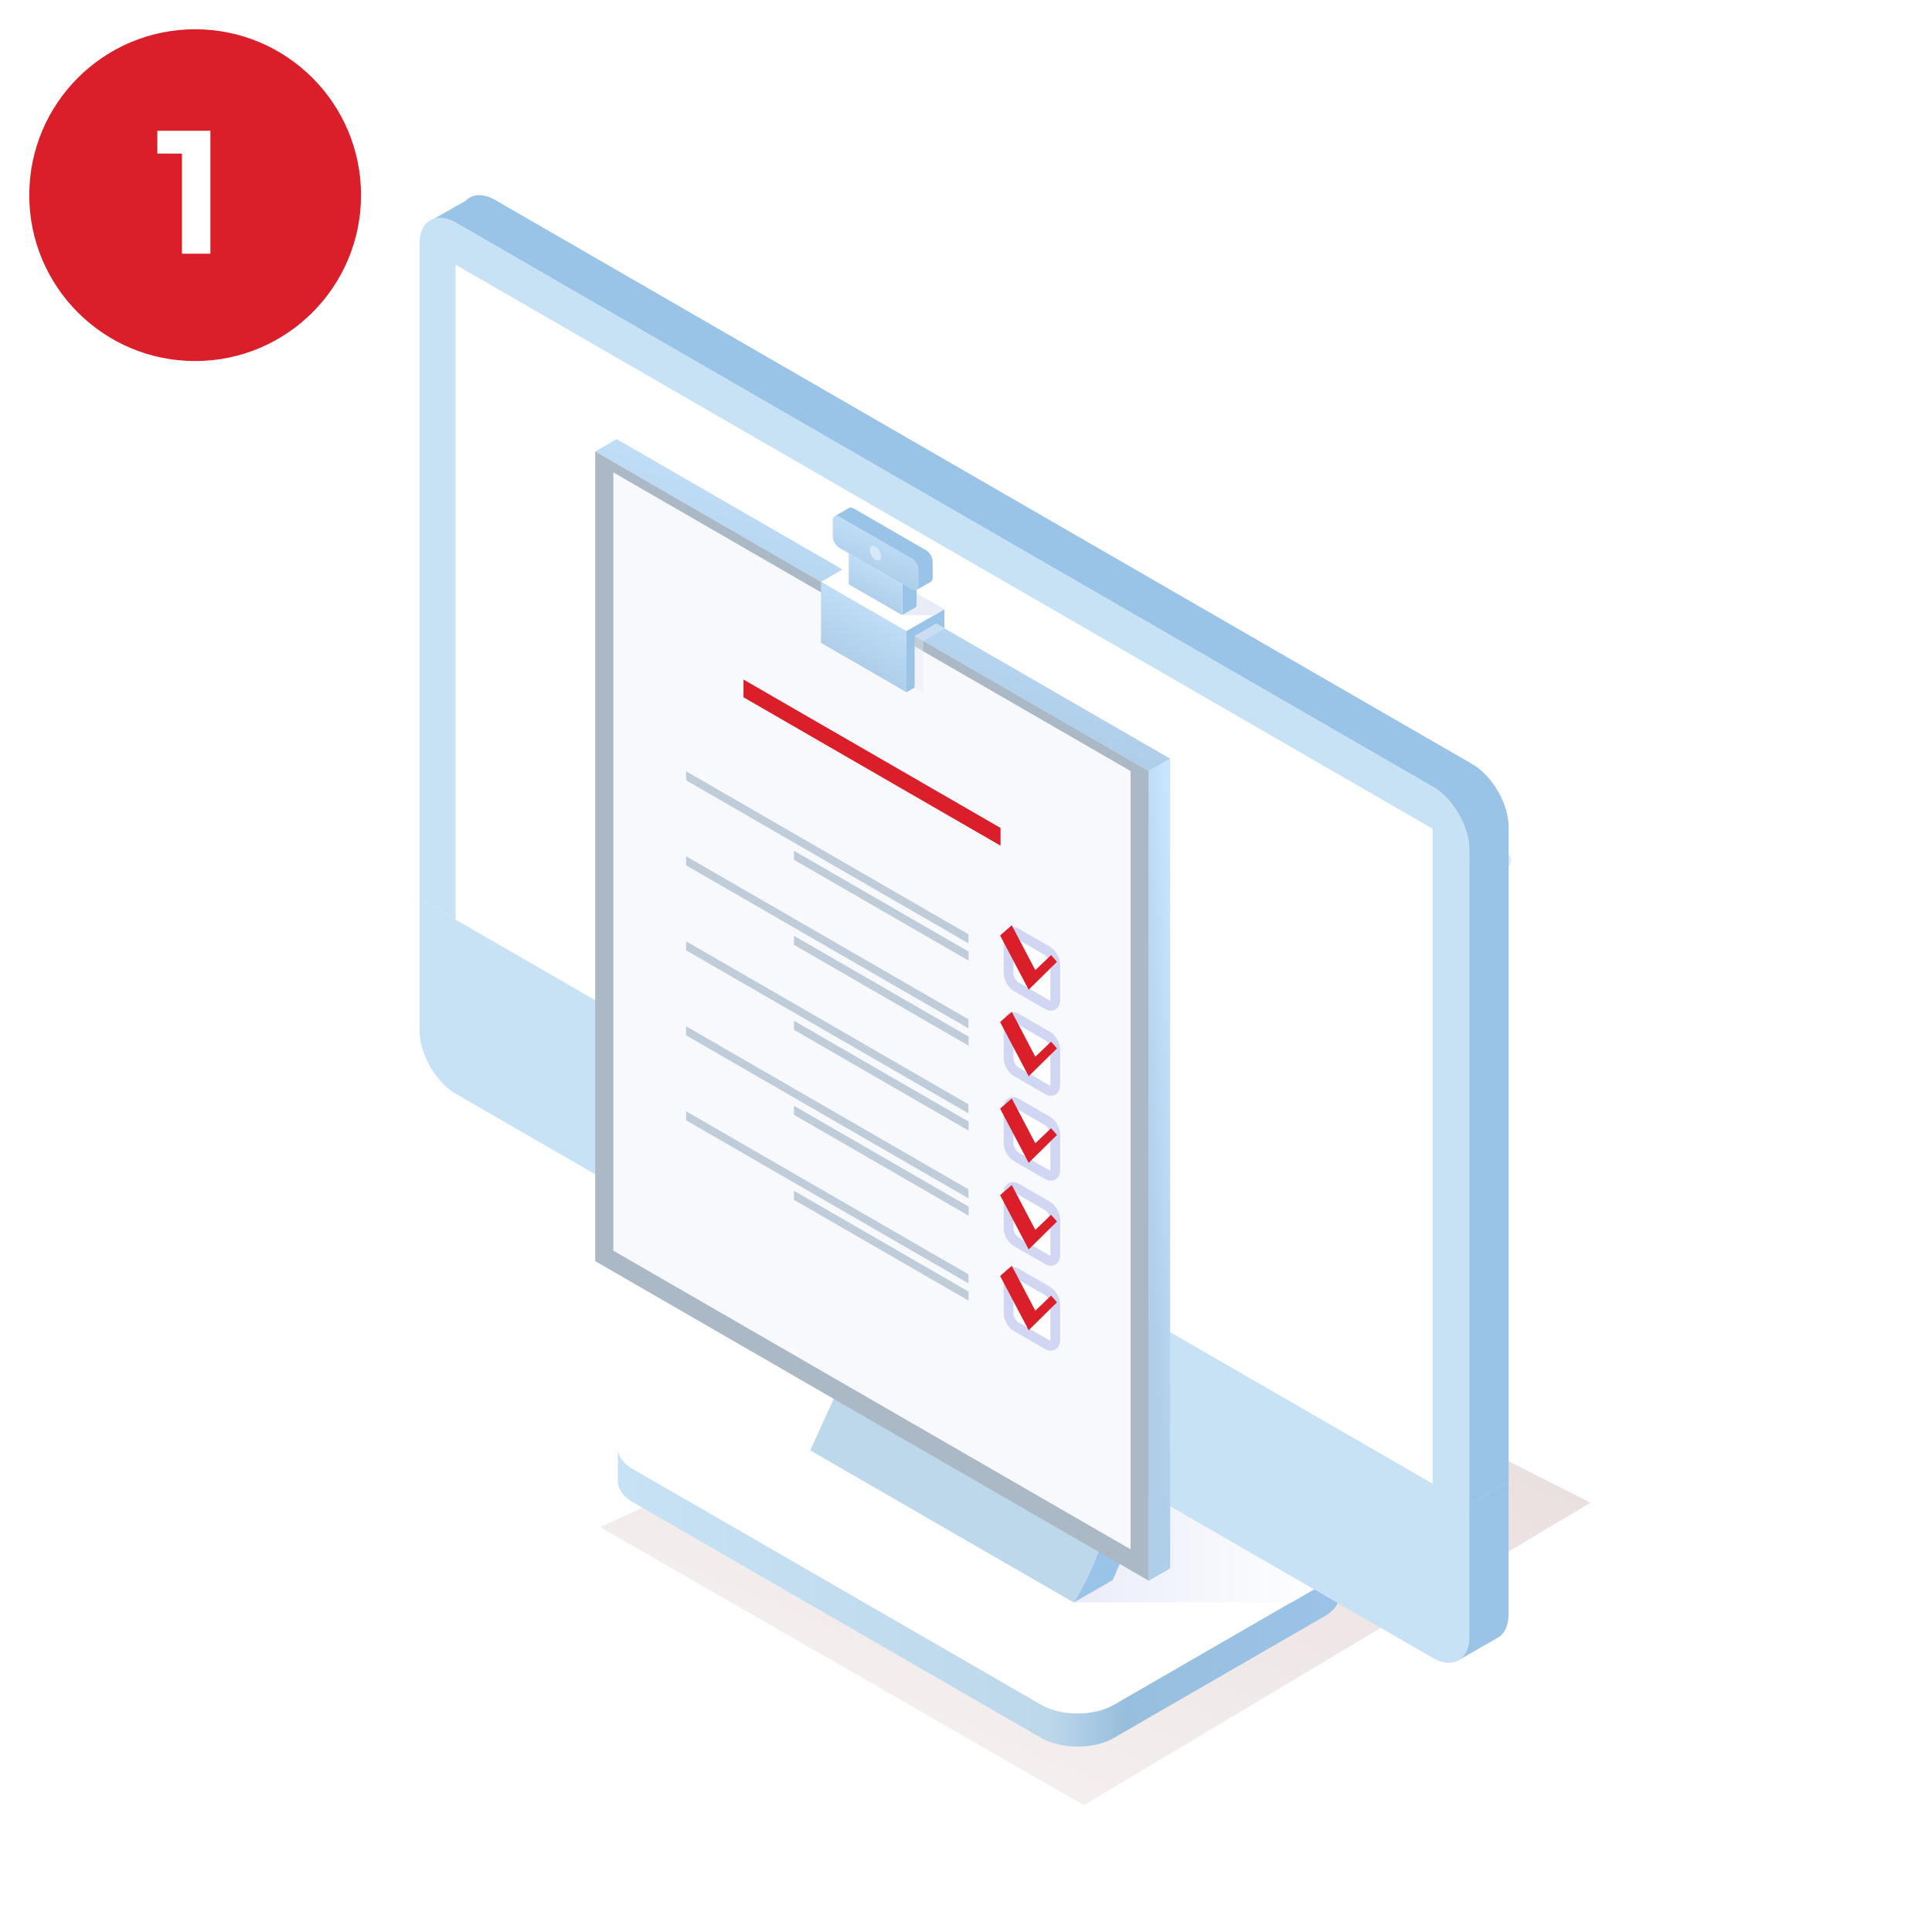 <svg width="198" height="198" viewBox="0 0 198 198" fill="none" xmlns="http://www.w3.org/2000/svg">
<path d="M117.5 131L61.5 156.5L111.08 185L163 154L117.5 131Z" fill="url(#paint0_linear_54_18242)"/>
<path d="M139.272 78.587C138.423 78.097 137.049 78.097 136.2 78.587C135.353 79.076 135.353 79.87 136.2 80.36C137.049 80.85 138.423 80.85 139.272 80.36C140.12 79.87 140.12 79.076 139.272 78.587Z" fill="#E8ECF7"/>
<path d="M146.797 82.924C145.95 82.434 144.574 82.434 143.727 82.924C142.878 83.413 142.878 84.207 143.727 84.697C144.574 85.187 145.95 85.187 146.797 84.697C147.646 84.207 147.646 83.413 146.797 82.924Z" fill="#E8ECF7"/>
<path d="M154.247 87.26C153.399 86.77 152.024 86.77 151.175 87.26C150.327 87.75 150.327 88.544 151.175 89.033C152.024 89.523 153.399 89.523 154.247 89.033C155.095 88.544 155.095 87.75 154.247 87.26Z" fill="#E8ECF7"/>
<path d="M86.459 133.787C88.502 132.607 91.847 132.607 93.891 133.787L135.758 157.959C137.801 159.139 137.801 161.069 135.758 162.25L114.152 174.726C112.108 175.905 108.763 175.905 106.718 174.726L64.851 150.552C62.807 149.373 62.807 147.441 64.851 146.262L86.459 133.787H86.459Z" fill="white"/>
<path fill-rule="evenodd" clip-rule="evenodd" d="M110.43 179C109.083 179 107.735 178.705 106.713 178.115L64.845 153.942C63.784 153.328 63.278 152.513 63.321 151.706V148.499C63.359 149.248 63.864 149.986 64.845 150.553L106.713 174.727C107.735 175.316 109.083 175.611 110.43 175.611C111.777 175.611 113.124 175.316 114.147 174.727L132.426 164.171L136.298 161.936L136.257 161.913C136.283 161.892 136.308 161.872 136.333 161.851C136.934 161.357 137.247 160.779 137.277 160.197V160.271L137.283 163.489C137.285 164.268 136.776 165.047 135.752 165.639L114.147 178.115C113.15 178.69 111.844 178.986 110.531 179H110.43V179Z" fill="url(#paint1_linear_54_18242)"/>
<path fill-rule="evenodd" clip-rule="evenodd" d="M132.342 164.231H110.053L114.024 161.939C115.926 157.87 116.843 154.047 117.285 150.954L136.272 161.916C136.12 162.034 135.952 162.146 135.767 162.254L132.44 164.174L132.342 164.231Z" fill="url(#paint2_linear_54_18242)"/>
<path d="M86.024 142.093C87.705 136.933 87.708 132.545 87.708 130.733L90.682 129.017C90.682 129.777 90.68 130.934 90.581 132.392L114.719 146.328C114.719 148.875 114.715 156.517 110.047 164.232L83.035 148.639L86.024 142.093V142.093Z" fill="#BDD7EB"/>
<path d="M87.701 130.733L114.711 146.328L117.683 144.613L90.674 129.017L87.701 130.733Z" fill="#C8B7BD"/>
<path d="M110.053 164.233C114.721 156.518 114.725 148.876 114.725 146.329L117.697 144.613C117.697 147.149 117.695 154.089 114.024 161.942L110.053 164.233Z" fill="#9AC3E8"/>
<path d="M113.213 157.067C113.781 155.2 114.132 153.447 114.35 151.895C114.132 153.447 113.781 155.201 113.214 157.067H113.213Z" fill="#B0B9EE"/>
<path d="M113.213 157.069C113.779 155.203 114.131 153.448 114.348 151.897C114.382 151.664 114.411 151.436 114.438 151.213L117.441 149.477C117.266 151.147 116.954 153.094 116.406 155.225L113.213 157.069V157.069Z" fill="#90B6D9"/>
<path d="M43 24.972C43.001 22.612 44.673 21.647 46.716 22.827L146.85 80.639C148.895 81.82 150.567 84.715 150.567 87.076V154.196L43.001 92.093L43 24.972L43 24.972Z" fill="#C7E1F5"/>
<path fill-rule="evenodd" clip-rule="evenodd" d="M150.583 154.196V87.076C150.583 84.716 148.911 81.82 146.866 80.64L46.731 22.827C46.142 22.487 45.585 22.328 45.09 22.328C44.884 22.328 44.689 22.355 44.506 22.409L44.526 22.397L47.729 20.574C48.085 20.2 48.561 20 49.115 20C49.611 20 50.17 20.161 50.761 20.502L65.081 28.769L78.714 36.641L150.896 78.315C152.94 79.495 154.613 82.39 154.613 84.751V151.871L150.583 154.196L150.583 154.196Z" fill="#9AC3E8"/>
<path d="M150.567 154.197V167.767C150.567 170.128 148.895 171.092 146.85 169.913L46.715 112.099C44.672 110.92 43 108.023 43 105.664L43.001 92.095L150.567 154.197L150.567 154.197Z" fill="#C7E1F5"/>
<path d="M150.574 167.76V154.191L154.605 151.866V165.435C154.605 166.621 154.179 167.457 153.499 167.84L149.637 170.055C150.217 169.632 150.574 168.847 150.574 167.76Z" fill="#9AC3E8"/>
<path d="M46.688 94.241L146.822 152.054V84.934L46.688 27.121L46.688 94.241H46.688Z" fill="white"/>
<g filter="url(#filter0_d_54_18242)">
<path d="M109.924 73.752L107.729 75.02V158L109.924 156.732V73.752Z" fill="url(#paint3_linear_54_18242)"/>
<path d="M109.924 73.752L107.729 75.019L51 42.267L53.195 41L109.924 73.752Z" fill="url(#paint4_linear_54_18242)"/>
<path d="M51 125.246L107.729 158V75.019L51 42.267V125.246Z" fill="#ABB8C5"/>
<path d="M105.87 75.019L52.855 44.412V124.174L105.87 154.782V75.019Z" fill="#F7F9FC"/>
<path d="M74.141 61.883L82.903 66.942V60.689L74.141 55.629V61.883Z" fill="url(#paint5_linear_54_18242)"/>
<path d="M78.024 53.387L86.786 58.447L82.903 60.689L74.141 55.629L78.024 53.387Z" fill="white"/>
<path d="M86.787 58.447V60.393L85.944 59.906L83.748 61.173V66.454L82.904 66.942V60.689L86.787 58.447Z" fill="#9AC3E8"/>
<path d="M83.939 55.012L82.467 55.863V59.043L83.939 58.194V55.012Z" fill="#9AC3E8"/>
<path d="M82.464 55.863L76.986 52.7V55.882L82.464 59.043V55.863Z" fill="url(#paint6_linear_54_18242)"/>
<path d="M84.108 54.388C84.108 53.97 83.813 53.458 83.45 53.25L76.001 48.949C75.639 48.741 75.344 48.911 75.344 49.329V50.993C75.344 51.411 75.639 51.923 76.001 52.131L83.45 56.432C83.811 56.64 84.108 56.469 84.108 56.052V54.388V54.388Z" fill="url(#paint7_linear_54_18242)"/>
<path d="M80.31 53.027C80.31 52.655 80.049 52.201 79.725 52.015C79.403 51.828 79.141 51.98 79.141 52.352C79.141 52.725 79.403 53.179 79.725 53.365C80.049 53.551 80.31 53.4 80.31 53.027Z" fill="#D5E9FA"/>
<path d="M84.106 56.052V54.389C84.106 53.971 83.811 53.459 83.449 53.251L76 48.951C75.822 48.849 75.661 48.839 75.543 48.904L76.988 48.07H76.989C77.11 47.989 77.282 47.989 77.474 48.101L84.923 52.402C85.285 52.61 85.58 53.123 85.58 53.539V55.204C85.58 55.416 85.503 55.563 85.381 55.63L83.936 56.464L83.933 56.461C84.04 56.386 84.105 56.248 84.105 56.053L84.106 56.052Z" fill="#9AC3E8"/>
<path d="M82.467 59.043H85.752L86.788 58.447L83.939 56.803V58.194L82.467 59.043Z" fill="#E8ECF7"/>
<g style="mix-blend-mode:multiply">
<path d="M83.746 66.455L84.625 66.942V61.681L86.829 60.418L85.942 59.906L83.746 61.173V66.455Z" fill="#E8ECF7" fill-opacity="0.4"/>
</g>
<path d="M92.539 82.668L66.195 67.459V65.641L92.539 80.85V82.668Z" fill="#DA1F2A"/>
<path d="M89.251 92.676L60.315 75.97V75.044L89.251 91.751V92.676Z" fill="#BFCCD9"/>
<path d="M89.268 94.45L71.371 84.117V83.192L89.268 93.525V94.45Z" fill="#BFCCD9"/>
<path d="M89.251 101.388L60.315 84.682V83.756L89.251 100.463V101.388Z" fill="#BFCCD9"/>
<path d="M89.268 103.162L71.371 92.829V91.904L89.268 102.236V103.162Z" fill="#BFCCD9"/>
<path d="M89.251 110.098L60.315 93.392V92.467L89.251 109.173V110.098Z" fill="#BFCCD9"/>
<path d="M89.268 111.873L71.371 101.541V100.615L89.268 110.948V111.873Z" fill="#BFCCD9"/>
<path d="M89.251 118.81L60.315 102.104V101.178L89.251 117.885V118.81Z" fill="#BFCCD9"/>
<path d="M89.268 120.584L71.371 110.251V109.326L89.268 119.658V120.584Z" fill="#BFCCD9"/>
<path d="M89.251 127.522L60.315 110.815V109.89L89.251 126.597V127.522Z" fill="#BFCCD9"/>
<path d="M89.268 129.295L71.371 118.963V118.038L89.268 128.37V129.295Z" fill="#BFCCD9"/>
<path d="M94.164 91.617C93.723 91.362 93.365 91.569 93.365 92.078V95.754C93.365 96.264 93.723 96.883 94.164 97.138L97.349 98.977C97.79 99.232 98.147 99.025 98.147 98.516V94.839C98.147 94.332 97.79 93.71 97.349 93.456L94.164 91.617Z" fill="white" stroke="#D1D7F3" stroke-miterlimit="10"/>
<path d="M94.164 100.329C93.723 100.074 93.365 100.281 93.365 100.79V104.466C93.365 104.976 93.723 105.595 94.164 105.85L97.349 107.689C97.79 107.944 98.147 107.737 98.147 107.228V103.551C98.147 103.044 97.79 102.422 97.349 102.168L94.164 100.329V100.329Z" fill="white" stroke="#D1D7F3" stroke-miterlimit="10"/>
<path d="M94.164 109.039C93.723 108.785 93.365 108.991 93.365 109.5V113.177C93.365 113.686 93.723 114.306 94.164 114.56L97.349 116.399C97.79 116.654 98.147 116.447 98.147 115.938V112.262C98.147 111.754 97.79 111.133 97.349 110.878L94.164 109.039Z" fill="white" stroke="#D1D7F3" stroke-miterlimit="10"/>
<path d="M94.164 117.751C93.723 117.496 93.365 117.703 93.365 118.212V121.889C93.365 122.398 93.723 123.018 94.164 123.272L97.349 125.111C97.79 125.366 98.147 125.159 98.147 124.65V120.974C98.147 120.466 97.79 119.845 97.349 119.59L94.164 117.751Z" fill="white" stroke="#D1D7F3" stroke-miterlimit="10"/>
<path d="M94.164 126.463C93.723 126.208 93.365 126.415 93.365 126.924V130.6C93.365 131.109 93.723 131.729 94.164 131.984L97.349 133.823C97.79 134.077 98.147 133.871 98.147 133.362V129.685C98.147 129.177 97.79 128.556 97.349 128.301L94.164 126.463Z" fill="white" stroke="#D1D7F3" stroke-miterlimit="10"/>
<path d="M93.693 90.829L96.104 95.426L97.719 93.881L98.326 94.57L95.423 97.432L92.496 91.869L93.693 90.829Z" fill="#DA1F2A"/>
<path d="M93.693 99.701L96.104 104.298L97.719 102.753L98.326 103.442L95.423 106.304L92.496 100.741L93.693 99.701Z" fill="#DA1F2A"/>
<path d="M93.693 108.573L96.104 113.17L97.719 111.625L98.326 112.314L95.423 115.176L92.496 109.613L93.693 108.573Z" fill="#DA1F2A"/>
<path d="M93.693 117.445L96.104 122.043L97.719 120.498L98.326 121.187L95.423 124.049L92.496 118.486L93.693 117.445Z" fill="#DA1F2A"/>
<path d="M93.693 125.725L96.104 130.323L97.719 128.778L98.326 129.467L95.423 132.329L92.496 126.766L93.693 125.725Z" fill="#DA1F2A"/>
</g>
<path fill-rule="evenodd" clip-rule="evenodd" d="M115.644 107.663L113.363 106.346L115.644 107.663Z" fill="url(#paint8_linear_54_18242)"/>
<circle cx="20" cy="20" r="18.5" fill="#DA1F2A" stroke="white" stroke-width="3"/>
<path d="M21.562 13.4V26H18.646V15.74H16.126V13.4H21.562Z" fill="white"/>
<defs>
<filter id="filter0_d_54_18242" x="51" y="37" width="76.924" height="133" filterUnits="userSpaceOnUse" color-interpolation-filters="sRGB">
<feFlood flood-opacity="0" result="BackgroundImageFix"/>
<feColorMatrix in="SourceAlpha" type="matrix" values="0 0 0 0 0 0 0 0 0 0 0 0 0 0 0 0 0 0 127 0" result="hardAlpha"/>
<feOffset dx="10" dy="4"/>
<feGaussianBlur stdDeviation="4"/>
<feComposite in2="hardAlpha" operator="out"/>
<feColorMatrix type="matrix" values="0 0 0 0 0.672 0 0 0 0 0.732 0 0 0 0 0.787 0 0 0 0.4 0"/>
<feBlend mode="normal" in2="BackgroundImageFix" result="effect1_dropShadow_54_18242"/>
<feBlend mode="normal" in="SourceGraphic" in2="effect1_dropShadow_54_18242" result="shape"/>
</filter>
<linearGradient id="paint0_linear_54_18242" x1="125.246" y1="110.577" x2="89.546" y2="193.952" gradientUnits="userSpaceOnUse">
<stop stop-color="#E6D9D9"/>
<stop offset="1" stop-color="#E6D9D9" stop-opacity="0.31"/>
</linearGradient>
<linearGradient id="paint1_linear_54_18242" x1="137.283" y1="163.75" x2="63.319" y2="163.75" gradientUnits="userSpaceOnUse">
<stop stop-color="#9AC3E8"/>
<stop offset="0.3" stop-color="#97BFDD"/>
<stop offset="0.4" stop-color="#BDD7EB"/>
<stop offset="1" stop-color="#C7E1F5"/>
</linearGradient>
<linearGradient id="paint2_linear_54_18242" x1="89.607" y1="155.285" x2="136.312" y2="155.285" gradientUnits="userSpaceOnUse">
<stop stop-color="#DAE0F5"/>
<stop offset="1" stop-color="white"/>
</linearGradient>
<linearGradient id="paint3_linear_54_18242" x1="108.747" y1="138.822" x2="113.255" y2="138.545" gradientUnits="userSpaceOnUse">
<stop stop-color="#AECEEA"/>
<stop offset="1" stop-color="#C8E5FD"/>
</linearGradient>
<linearGradient id="paint4_linear_54_18242" x1="78.323" y1="67.275" x2="85.201" y2="39.203" gradientUnits="userSpaceOnUse">
<stop stop-color="#AECEEA"/>
<stop offset="1" stop-color="#C8E5FD"/>
</linearGradient>
<linearGradient id="paint5_linear_54_18242" x1="78.204" y1="64.367" x2="82.374" y2="56.756" gradientUnits="userSpaceOnUse">
<stop stop-color="#AECEEA"/>
<stop offset="1" stop-color="#C8E5FD"/>
</linearGradient>
<linearGradient id="paint6_linear_54_18242" x1="79.526" y1="57.599" x2="81.723" y2="53.13" gradientUnits="userSpaceOnUse">
<stop stop-color="#AECEEA"/>
<stop offset="1" stop-color="#C8E5FD"/>
</linearGradient>
<linearGradient id="paint7_linear_54_18242" x1="79.408" y1="54.777" x2="81.592" y2="48.887" gradientUnits="userSpaceOnUse">
<stop stop-color="#AECEEA"/>
<stop offset="1" stop-color="#C8E5FD"/>
</linearGradient>
<linearGradient id="paint8_linear_54_18242" x1="106.551" y1="108.312" x2="115.644" y2="108.312" gradientUnits="userSpaceOnUse">
<stop stop-color="#B2BCE3"/>
<stop offset="1" stop-color="#E8EDF9"/>
</linearGradient>
</defs>
</svg>

